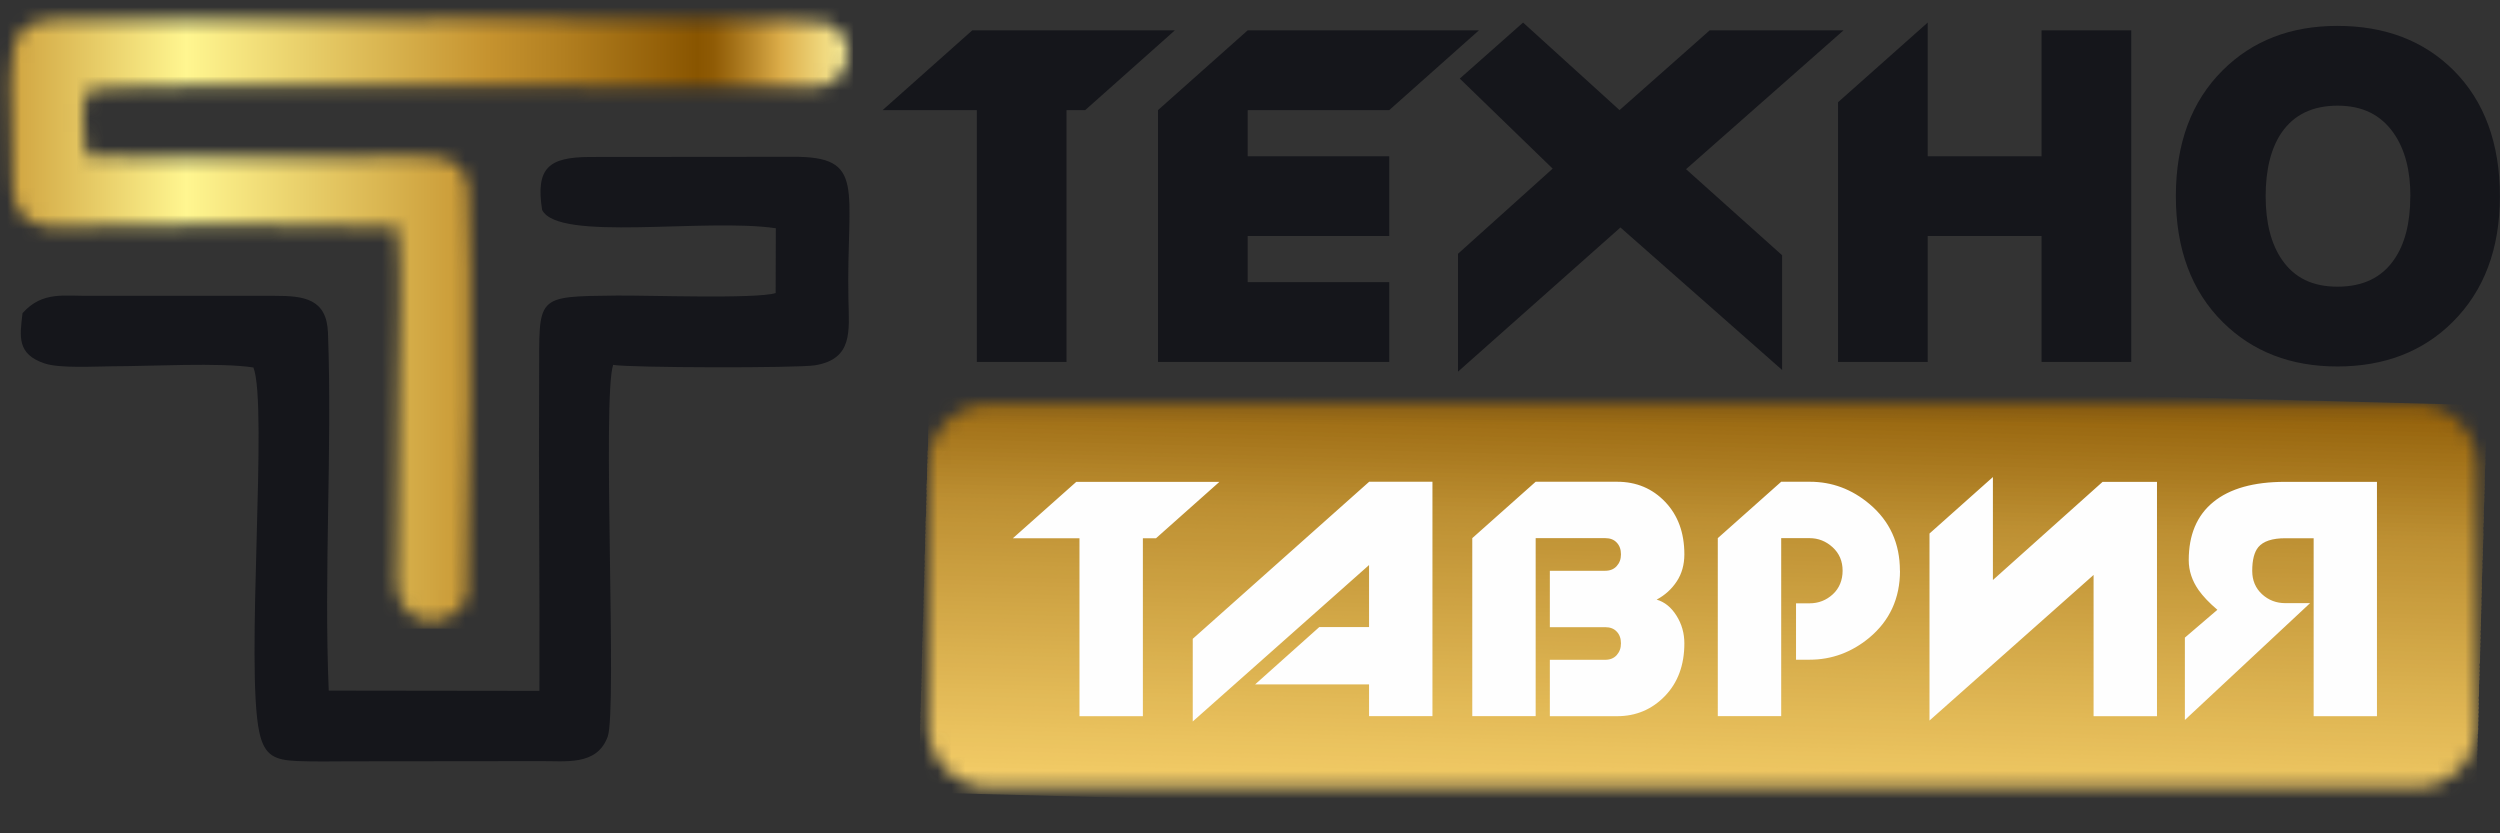 <svg width="180" height="60" viewBox="0 0 180 60" fill="none" xmlns="http://www.w3.org/2000/svg">
<rect x="0" y="0" width="180" height="60" fill="#333333" stroke="none"/>
<mask id="mask0_18_1053" style="mask-type:luminance" maskUnits="userSpaceOnUse" x="66" y="29" width="113" height="28">
<path d="M174.008 56.678H71.176C68.775 56.678 66.828 54.695 66.828 52.252V33.535C66.828 31.092 68.775 29.108 71.176 29.108H174.008C176.409 29.108 178.357 31.092 178.357 33.535V52.252C178.357 54.702 176.409 56.678 174.008 56.678Z" fill="white"/>
</mask>
<g mask="url(#mask0_18_1053)">
<path d="M66.971 26.216L66.959 26.655L179.042 29.621L179.054 29.182L66.971 26.216Z" fill="#915E08"/>
<path d="M66.956 26.514L66.944 26.96L179.028 29.907L179.04 29.461L66.956 26.514Z" fill="#936009"/>
<path d="M66.949 26.815L66.937 27.261L179.021 30.207L179.033 29.762L66.949 26.815Z" fill="#94610B"/>
<path d="M66.942 27.109L66.93 27.555L179.02 30.502L179.032 30.056L66.942 27.109Z" fill="#95630C"/>
<path d="M66.923 27.393L66.91 27.838L178.994 30.804L179.006 30.358L66.923 27.393Z" fill="#97640D"/>
<path d="M66.915 27.694L66.903 28.139L178.993 31.105L179.005 30.66L66.915 27.694Z" fill="#98660F"/>
<path d="M66.921 28.005L66.908 28.451L178.992 31.397L179.004 30.952L66.921 28.005Z" fill="#996710"/>
<path d="M66.905 28.309L66.893 28.755L178.978 31.683L178.99 31.237L66.905 28.309Z" fill="#9B6911"/>
<path d="M66.898 28.61L66.886 29.056L178.971 31.984L178.983 31.538L66.898 28.61Z" fill="#9C6B13"/>
<path d="M66.891 28.904L66.879 29.35L178.964 32.278L178.976 31.832L66.891 28.904Z" fill="#9D6C14"/>
<path d="M66.884 29.212L66.872 29.658L178.956 32.585L178.968 32.139L66.884 29.212Z" fill="#9F6E15"/>
<path d="M66.87 29.506L66.858 29.952L178.943 32.879L178.955 32.433L66.87 29.506Z" fill="#A06F17"/>
<path d="M66.856 29.8L66.844 30.246L178.936 33.173L178.948 32.728L66.856 29.8Z" fill="#A27118"/>
<path d="M66.867 30.07L66.855 30.516L178.944 33.502L178.956 33.056L66.867 30.07Z" fill="#A37219"/>
<path d="M66.856 30.395L66.844 30.841L178.928 33.768L178.94 33.322L66.856 30.395Z" fill="#A4741A"/>
<path d="M66.842 30.696L66.83 31.142L178.914 34.069L178.926 33.623L66.842 30.696Z" fill="#A6751C"/>
<path d="M66.835 30.997L66.823 31.442L178.907 34.37L178.919 33.924L66.835 30.997Z" fill="#A7771D"/>
<path d="M66.828 31.291L66.816 31.736L178.9 34.664L178.912 34.218L66.828 31.291Z" fill="#A8781E"/>
<path d="M66.829 31.581L66.817 32.027L178.901 34.974L178.913 34.528L66.829 31.581Z" fill="#AA7A20"/>
<path d="M66.822 31.876L66.81 32.322L178.893 35.268L178.906 34.822L66.822 31.876Z" fill="#AB7B21"/>
<path d="M66.808 32.183L66.796 32.629L178.886 35.576L178.898 35.13L66.808 32.183Z" fill="#AC7D22"/>
<path d="M66.79 32.451L66.777 32.897L178.867 35.882L178.879 35.437L66.79 32.451Z" fill="#AE7E24"/>
<path d="M66.794 32.772L66.781 33.217L178.865 36.164L178.877 35.718L66.794 32.772Z" fill="#AF8025"/>
<path d="M66.78 33.066L66.768 33.512L178.852 36.458L178.864 36.013L66.78 33.066Z" fill="#B18226"/>
<path d="M66.766 33.366L66.754 33.812L178.838 36.759L178.85 36.313L66.766 33.366Z" fill="#B28328"/>
<path d="M66.759 33.667L66.747 34.113L178.83 37.06L178.843 36.614L66.759 33.667Z" fill="#B38529"/>
<path d="M66.752 33.968L66.74 34.414L178.823 37.361L178.835 36.915L66.752 33.968Z" fill="#B5862A"/>
<path d="M66.751 34.262L66.739 34.708L178.823 37.655L178.835 37.209L66.751 34.262Z" fill="#B6882C"/>
<path d="M66.731 34.556L66.719 35.002L178.809 37.949L178.821 37.503L66.731 34.556Z" fill="#B7892D"/>
<path d="M66.719 34.832L66.707 35.278L178.79 38.263L178.802 37.817L66.719 34.832Z" fill="#B98B2E"/>
<path d="M66.719 35.14L66.707 35.585L178.796 38.571L178.809 38.125L66.719 35.14Z" fill="#BA8C30"/>
<path d="M66.723 35.459L66.711 35.905L178.795 38.852L178.807 38.406L66.723 35.459Z" fill="#BB8E31"/>
<path d="M66.709 35.753L66.697 36.199L178.781 39.146L178.793 38.7L66.709 35.753Z" fill="#BD8F32"/>
<path d="M66.702 36.054L66.69 36.5L178.774 39.447L178.786 39.001L66.702 36.054Z" fill="#BE9033"/>
<path d="M66.687 36.357L66.675 36.803L178.759 39.73L178.771 39.285L66.687 36.357Z" fill="#BE9134"/>
<path d="M66.687 36.651L66.675 37.097L178.759 40.025L178.771 39.579L66.687 36.651Z" fill="#BF9235"/>
<path d="M66.673 36.959L66.661 37.405L178.752 40.332L178.764 39.886L66.673 36.959Z" fill="#C09335"/>
<path d="M66.655 37.228L66.643 37.674L178.726 40.64L178.738 40.194L66.655 37.228Z" fill="#C19436"/>
<path d="M66.648 37.523L66.635 37.968L178.726 40.935L178.738 40.489L66.648 37.523Z" fill="#C29537"/>
<path d="M66.645 37.841L66.633 38.287L178.717 41.215L178.729 40.769L66.645 37.841Z" fill="#C29638"/>
<path d="M66.638 38.142L66.626 38.588L178.71 41.515L178.722 41.069L66.638 38.142Z" fill="#C39638"/>
<path d="M66.624 38.443L66.612 38.889L178.696 41.816L178.708 41.37L66.624 38.443Z" fill="#C49739"/>
<path d="M66.617 38.743L66.605 39.189L178.689 42.117L178.701 41.671L66.617 38.743Z" fill="#C5983A"/>
<path d="M66.617 39.038L66.605 39.483L178.689 42.411L178.701 41.965L66.617 39.038Z" fill="#C6993B"/>
<path d="M66.609 39.339L66.597 39.784L178.682 42.712L178.694 42.266L66.609 39.339Z" fill="#C69A3C"/>
<path d="M66.597 39.624L66.585 40.07L178.675 43.017L178.687 42.571L66.597 39.624Z" fill="#C79B3C"/>
<path d="M66.577 39.91L66.565 40.356L178.655 43.322L178.667 42.876L66.577 39.91Z" fill="#C89C3D"/>
<path d="M66.588 40.234L66.576 40.68L178.661 43.608L178.673 43.162L66.588 40.234Z" fill="#C99D3E"/>
<path d="M66.582 40.52L66.57 40.966L178.654 43.913L178.666 43.467L66.582 40.52Z" fill="#CA9E3F"/>
<path d="M66.569 40.821L66.556 41.267L178.64 44.213L178.652 43.767L66.569 40.821Z" fill="#CA9F3F"/>
<path d="M66.561 41.115L66.549 41.561L178.633 44.507L178.645 44.062L66.561 41.115Z" fill="#CB9F40"/>
<path d="M66.554 41.416L66.542 41.862L178.626 44.808L178.638 44.362L66.554 41.416Z" fill="#CCA041"/>
<path d="M66.547 41.71L66.535 42.156L178.619 45.102L178.631 44.657L66.547 41.71Z" fill="#CDA142"/>
<path d="M66.533 42.011L66.521 42.456L178.612 45.403L178.624 44.958L66.533 42.011Z" fill="#CEA243"/>
<path d="M66.515 42.282L66.503 42.728L178.592 45.713L178.605 45.268L66.515 42.282Z" fill="#CEA343"/>
<path d="M66.519 42.606L66.507 43.052L178.591 45.998L178.603 45.553L66.519 42.606Z" fill="#CFA444"/>
<path d="M66.512 42.907L66.5 43.352L178.584 46.299L178.596 45.853L66.512 42.907Z" fill="#D0A545"/>
<path d="M66.505 43.201L66.493 43.647L178.577 46.593L178.589 46.148L66.505 43.201Z" fill="#D1A646"/>
<path d="M66.498 43.502L66.486 43.947L178.57 46.894L178.582 46.448L66.498 43.502Z" fill="#D2A746"/>
<path d="M66.491 43.796L66.479 44.242L178.563 47.188L178.575 46.742L66.491 43.796Z" fill="#D2A847"/>
<path d="M66.484 44.097L66.472 44.542L178.556 47.489L178.568 47.043L66.484 44.097Z" fill="#D3A948"/>
<path d="M66.475 44.405L66.463 44.851L178.555 47.779L178.567 47.333L66.475 44.405Z" fill="#D4A949"/>
<path d="M66.45 44.677L66.438 45.123L178.522 48.089L178.534 47.643L66.45 44.677Z" fill="#D5AA4A"/>
<path d="M66.443 44.978L66.431 45.424L178.521 48.39L178.533 47.944L66.443 44.978Z" fill="#D6AB4A"/>
<path d="M66.448 45.294L66.436 45.74L178.52 48.667L178.532 48.222L66.448 45.294Z" fill="#D6AC4B"/>
<path d="M66.441 45.595L66.428 46.041L178.513 48.968L178.525 48.522L66.441 45.595Z" fill="#D7AD4C"/>
<path d="M66.427 45.896L66.415 46.341L178.499 49.269L178.511 48.823L66.427 45.896Z" fill="#D8AE4D"/>
<path d="M66.413 46.19L66.401 46.636L178.485 49.563L178.497 49.117L66.413 46.19Z" fill="#D9AF4D"/>
<path d="M66.412 46.491L66.4 46.936L178.485 49.864L178.497 49.418L66.412 46.491Z" fill="#DAB04E"/>
<path d="M66.405 46.785L66.393 47.231L178.484 50.158L178.496 49.712L66.405 46.785Z" fill="#DAB14F"/>
<path d="M66.387 47.058L66.375 47.504L178.458 50.469L178.471 50.024L66.387 47.058Z" fill="#DBB250"/>
<path d="M66.38 47.352L66.368 47.798L178.458 50.764L178.47 50.318L66.38 47.352Z" fill="#DCB251"/>
<path d="M66.384 47.68L66.372 48.126L178.456 51.054L178.468 50.608L66.384 47.68Z" fill="#DDB351"/>
<path d="M66.377 47.981L66.365 48.427L178.449 51.354L178.461 50.909L66.377 47.981Z" fill="#DEB452"/>
<path d="M66.37 48.275L66.358 48.721L178.442 51.649L178.454 51.203L66.37 48.275Z" fill="#DEB553"/>
<path d="M66.364 48.562L66.352 49.008L178.436 51.955L178.448 51.509L66.364 48.562Z" fill="#DFB654"/>
<path d="M66.357 48.863L66.345 49.309L178.429 52.256L178.441 51.81L66.357 48.863Z" fill="#E0B754"/>
<path d="M66.35 49.164L66.338 49.61L178.421 52.557L178.434 52.111L66.35 49.164Z" fill="#E1B855"/>
<path d="M66.343 49.465L66.331 49.911L178.421 52.858L178.433 52.412L66.343 49.465Z" fill="#E2B956"/>
<path d="M66.318 49.732L66.305 50.178L178.395 53.163L178.407 52.718L66.318 49.732Z" fill="#E2BA57"/>
<path d="M66.315 50.053L66.303 50.499L178.387 53.446L178.399 53L66.315 50.053Z" fill="#E3BB58"/>
<path d="M66.308 50.347L66.296 50.793L178.38 53.74L178.392 53.294L66.308 50.347Z" fill="#E4BB58"/>
<path d="M66.301 50.655L66.289 51.101L178.372 54.047L178.385 53.602L66.301 50.655Z" fill="#E5BC59"/>
<path d="M66.294 50.949L66.282 51.395L178.366 54.342L178.378 53.896L66.294 50.949Z" fill="#E6BD5A"/>
<path d="M66.28 51.243L66.268 51.689L178.352 54.636L178.364 54.19L66.28 51.243Z" fill="#E6BE5B"/>
<path d="M66.28 51.544L66.268 51.99L178.351 54.937L178.364 54.491L66.28 51.544Z" fill="#E7BF5B"/>
<path d="M66.273 51.838L66.26 52.284L178.351 55.231L178.363 54.785L66.273 51.838Z" fill="#E8C05C"/>
<path d="M66.254 52.12L66.242 52.566L178.325 55.551L178.337 55.105L66.254 52.12Z" fill="#E9C15D"/>
<path d="M66.258 52.44L66.246 52.886L178.33 55.832L178.342 55.387L66.258 52.44Z" fill="#EAC25E"/>
<path d="M66.251 52.741L66.239 53.187L178.323 56.133L178.335 55.688L66.251 52.741Z" fill="#EAC35F"/>
<path d="M66.244 53.035L66.232 53.481L178.316 56.428L178.328 55.982L66.244 53.035Z" fill="#EBC45F"/>
<path d="M66.236 53.342L66.224 53.788L178.308 56.715L178.321 56.27L66.236 53.342Z" fill="#ECC460"/>
<path d="M66.222 53.643L66.21 54.089L178.294 57.016L178.306 56.57L66.222 53.643Z" fill="#EDC561"/>
<path d="M66.215 53.937L66.203 54.383L178.287 57.31L178.299 56.864L66.215 53.937Z" fill="#EEC662"/>
<path d="M66.208 54.238L66.196 54.684L178.287 57.611L178.299 57.165L66.208 54.238Z" fill="#EEC762"/>
<path d="M66.189 54.507L66.177 54.953L178.261 57.919L178.273 57.473L66.189 54.507Z" fill="#EFC863"/>
<path d="M66.19 54.802L66.178 55.247L178.268 58.233L178.28 57.787L66.19 54.802Z" fill="#F0C964"/>
<path d="M66.173 55.133L66.161 55.579L178.246 58.507L178.258 58.061L66.173 55.133Z" fill="#F1CA66"/>
<path d="M66.173 55.428L66.161 55.873L178.245 58.801L178.257 58.355L66.173 55.428Z" fill="#F1CB67"/>
<path d="M66.166 55.728L66.154 56.174L178.238 59.102L178.25 58.656L66.166 55.728Z" fill="#F2CD69"/>
<path d="M66.152 56.022L66.14 56.468L178.224 59.395L178.236 58.95L66.152 56.022Z" fill="#F2CE6A"/>
<path d="M66.145 56.316L66.133 56.762L178.217 59.69L178.229 59.244L66.145 56.316Z" fill="#F3CF6C"/>
<path d="M66.139 56.605L66.127 57.051L178.211 59.998L178.223 59.552L66.139 56.605Z" fill="#F3D06D"/>
<path d="M66.13 56.61L66.122 56.903L178.213 59.849L178.221 59.557L66.13 56.61Z" fill="#F4D16F"/>
</g>
<path fill-rule="evenodd" clip-rule="evenodd" d="M44.146 26.272C45.364 26.485 57.442 26.512 58.699 26.299C61.418 25.84 61.134 23.849 61.087 21.58C60.924 13.552 62.439 11.249 57.043 11.289L42.435 11.302C39.548 11.322 38.547 12.055 39.034 15.117C40.19 17.433 50.747 15.682 55.859 16.434L55.846 21.101C54.432 21.54 46.533 21.254 44.39 21.28C38.445 21.347 38.844 21.267 38.817 27.091C38.777 34.613 38.865 42.148 38.838 49.743L23.669 49.723C23.311 41.222 23.926 32.469 23.615 23.969C23.527 21.506 21.884 21.3 19.808 21.3H6.668C4.632 21.334 3.077 20.927 1.623 22.545C1.407 24.282 1.238 25.5 3.206 26.166C4.301 26.539 6.864 26.379 8.129 26.372C10.807 26.372 15.865 26.086 18.246 26.459C19.307 29.168 17.657 48.092 18.672 52.725C19.044 54.435 19.801 54.721 21.39 54.795C22.648 54.855 24.433 54.808 25.164 54.815L38.797 54.801C40.691 54.775 42.97 55.181 43.754 53.038C44.444 51.174 43.348 28.669 44.146 26.272Z" fill="#15161B"/>
<mask id="mask1_18_1053" style="mask-type:luminance" maskUnits="userSpaceOnUse" x="0" y="1" width="62" height="44">
<path d="M28.606 16.348C28.998 19.443 28.694 24.502 28.694 27.81C28.694 31.737 28.613 35.631 28.585 39.552C28.572 41.123 28.173 43.253 29.64 44.251C31.135 45.27 33.184 44.557 33.617 42.813C33.813 42.008 33.962 16.468 33.705 13.665C33.509 11.495 31.96 11.269 30.033 11.282C26.327 11.296 8.365 11.476 6.201 11.223C5.978 10.164 5.809 7.309 6.343 6.49C6.986 5.944 49.333 6.31 56.806 6.284C58.435 6.284 59.896 6.576 60.721 5.085C61.438 3.794 60.938 2.137 59.531 1.651C58.145 1.171 15.561 1.418 8.859 1.431C-6.53267e-05 1.444 0.575 -1.14441e-05 0.913 13.439C1.008 17.38 5.031 16.221 8.129 16.248C11.753 16.275 26.327 16.122 28.613 16.348" fill="white"/>
</mask>
<g mask="url(#mask1_18_1053)">
<path d="M61.438 0H0V45.263H61.438V0Z" fill="url(#paint0_linear_18_1053)"/>
</g>
<path d="M173.542 14.125C173.542 16.062 173.149 17.586 172.365 18.704C171.472 19.996 170.113 20.641 168.301 20.641C166.488 20.641 165.197 19.996 164.304 18.704C163.52 17.566 163.127 16.035 163.127 14.125C163.127 12.214 163.513 10.663 164.277 9.545C165.17 8.254 166.515 7.608 168.307 7.608C170.1 7.608 171.418 8.267 172.338 9.578C173.149 10.737 173.548 12.254 173.548 14.125M168.294 1.864C164.926 1.864 162.174 2.929 160.037 5.059C157.785 7.295 156.662 10.317 156.662 14.125C156.662 17.932 157.785 20.954 160.037 23.191C162.181 25.321 164.933 26.386 168.294 26.386C171.655 26.386 174.448 25.321 176.585 23.191C178.857 20.934 179.993 17.912 179.993 14.125C179.993 10.337 178.877 7.275 176.652 5.059C174.509 2.929 171.723 1.864 168.294 1.864ZM138.795 11.249V1.624L132.337 7.362V26.059H138.795V16.994H146.992V26.059H153.45V2.183H146.992V11.249H138.795ZM116.675 16.381L128.313 26.639V18.378L121.395 12.181L132.736 2.183H123.1L116.607 7.928L109.662 1.624L105.104 5.658L111.792 12.141L104.976 18.272V26.758L116.675 16.375V16.381ZM83.376 26.059V7.928L89.834 2.183H106.484L100.026 7.928H89.834V11.249H100.026V16.994H89.834V20.315H100.026V26.059H83.376ZM70.331 7.928V26.059H76.789V7.928H78.135L84.593 2.183H70.006L63.548 7.928H70.331Z" fill="#15161B"/>
<path d="M171.148 51.566H166.583V38.753H164.547C163.607 38.753 162.958 38.966 162.6 39.392C162.309 39.745 162.16 40.311 162.16 41.103C162.16 41.788 162.397 42.347 162.863 42.78C163.337 43.213 163.891 43.426 164.541 43.426H166.326L157.311 51.839V45.909L159.651 43.905C159.063 43.406 158.617 42.933 158.305 42.494C157.825 41.808 157.589 41.089 157.589 40.331C157.589 38.507 158.177 37.109 159.36 36.144C160.544 35.179 162.262 34.693 164.514 34.693H171.141V51.566H171.148ZM138.924 38.407V51.879L150.738 41.396V51.566H155.303V34.693H151.387L143.489 41.762V34.347L138.924 38.414V38.407ZM136.794 41.096C136.794 39.119 136.063 37.515 134.596 36.283C133.331 35.218 131.898 34.686 130.308 34.686H128.246L123.681 38.746V51.56H128.246V38.746H130.281C130.917 38.746 131.472 38.966 131.952 39.405C132.432 39.845 132.668 40.41 132.668 41.089C132.668 41.768 132.432 42.354 131.965 42.787C131.492 43.219 130.937 43.439 130.288 43.439H129.314V47.499H130.288C131.877 47.499 133.304 46.974 134.576 45.928C136.057 44.697 136.8 43.086 136.8 41.096H136.794ZM115.573 41.096H111.589V45.156H115.573C115.931 45.156 116.208 45.263 116.404 45.476C116.607 45.689 116.709 45.968 116.709 46.321C116.709 46.674 116.607 46.934 116.404 47.167C116.202 47.393 115.924 47.506 115.573 47.506H111.589V51.566H116.432C117.791 51.566 118.94 51.081 119.874 50.115C120.807 49.15 121.274 47.886 121.274 46.321C121.274 45.589 121.084 44.923 120.705 44.324C120.327 43.725 119.853 43.339 119.279 43.173C119.88 42.853 120.361 42.414 120.726 41.861C121.091 41.309 121.274 40.657 121.274 39.911C121.274 38.36 120.814 37.102 119.894 36.137C118.974 35.172 117.818 34.686 116.432 34.686H110.568L106.004 38.746V51.56H110.568V38.746H115.573C115.931 38.746 116.208 38.853 116.404 39.066C116.607 39.279 116.709 39.559 116.709 39.911C116.709 40.264 116.607 40.53 116.404 40.757C116.202 40.983 115.924 41.096 115.573 41.096ZM98.572 34.693L85.878 45.995V51.946L98.572 40.683V45.15H94.987L90.368 49.277H98.572V51.56H103.136V34.686H98.572V34.693ZM77.722 38.753V51.566H82.287V38.753H83.234L87.799 34.693H77.493L72.928 38.753H77.722Z" fill="#FEFEFE"/>
<defs>
<linearGradient id="paint0_linear_18_1053" x1="0.757" y1="22.631" x2="61.046" y2="22.631" gradientUnits="userSpaceOnUse">
<stop stop-color="#D0A440"/>
<stop offset="0.21" stop-color="#FFF690"/>
<stop offset="0.51" stop-color="#CFA33F"/>
<stop offset="0.57" stop-color="#C6932F"/>
<stop offset="0.66" stop-color="#B27F20"/>
<stop offset="0.82" stop-color="#895500"/>
<stop offset="0.84" stop-color="#8F5B05"/>
<stop offset="0.86" stop-color="#A06D14"/>
<stop offset="0.89" stop-color="#BC8B2D"/>
<stop offset="0.92" stop-color="#DCAD49"/>
<stop offset="1" stop-color="#FBF09C"/>
</linearGradient>
</defs>
</svg>
